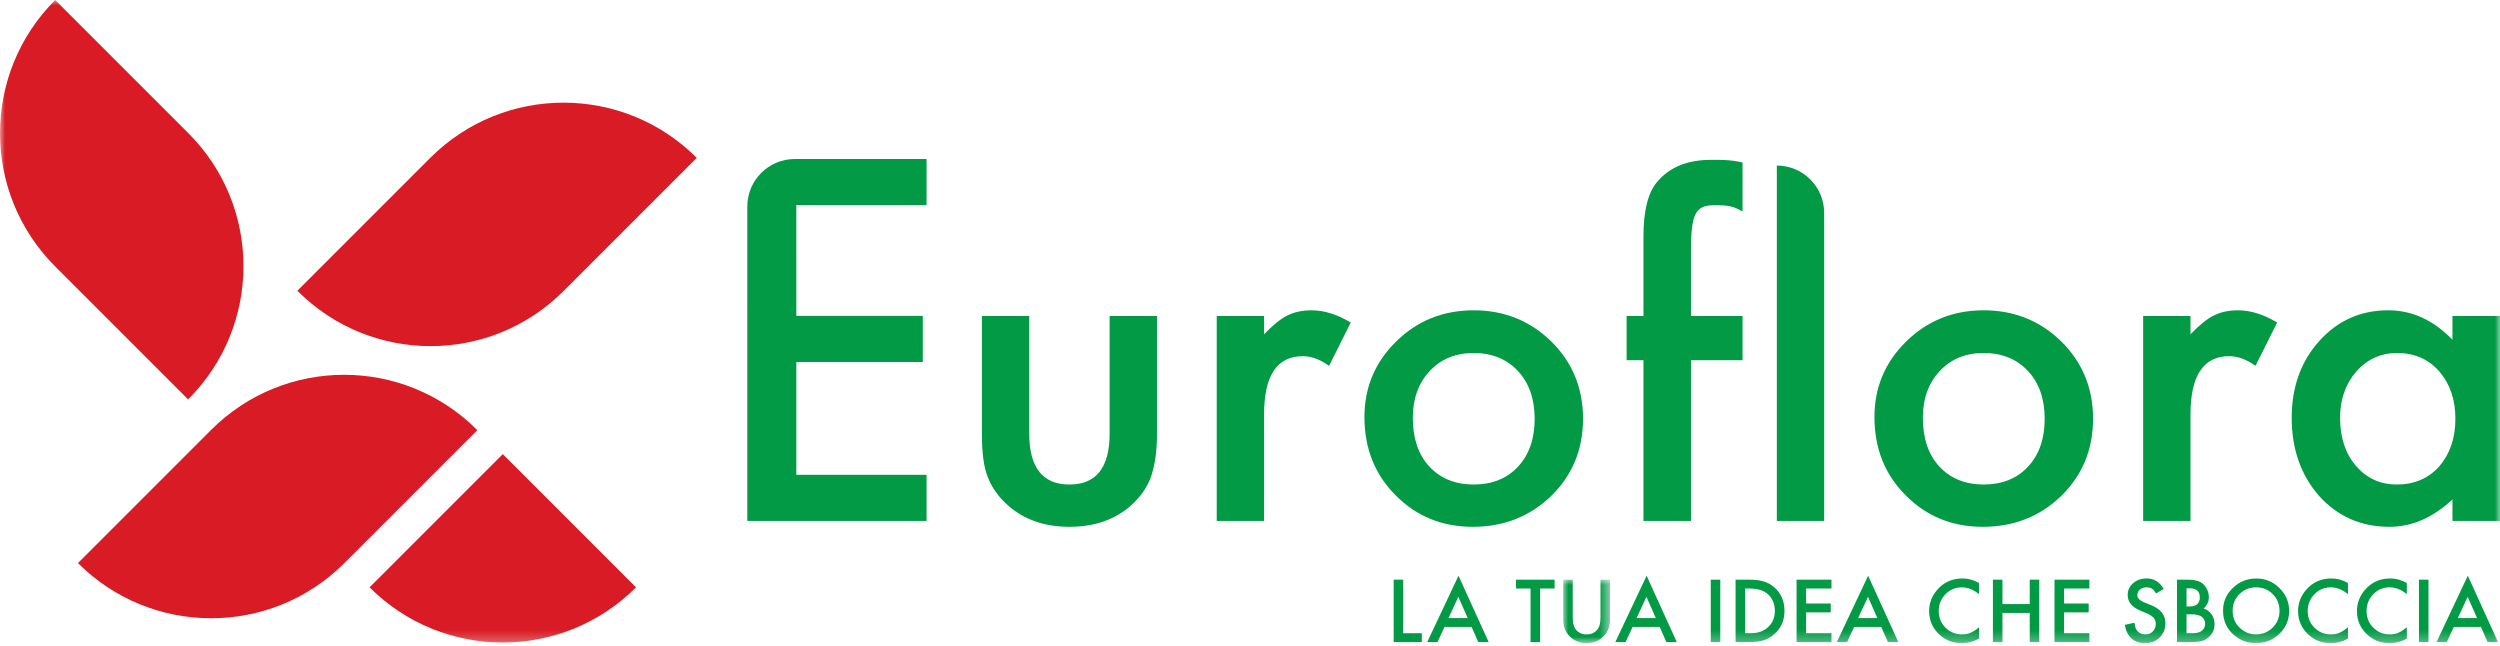 <?xml version="1.0" encoding="UTF-8"?>
<svg width="240px" height="62px" viewBox="0 0 240 62" version="1.1" xmlns="http://www.w3.org/2000/svg" xmlns:xlink="http://www.w3.org/1999/xlink">
    <title>B18895AE-9DDB-4F39-822E-6DD727650C03</title>
    <defs>
        <polygon id="path-1" points="0 0 4.494 0 4.494 6.1 0 6.1"></polygon>
        <polygon id="path-3" points="0 61.747 240 61.747 240 0 0 0"></polygon>
    </defs>
    <g id="Page-1" stroke="none" stroke-width="1" fill="none" fill-rule="evenodd">
        <g id="HOME" transform="translate(-135, -89)">
            <g id="Group-38" transform="translate(135, 89)">
                <polygon id="Fill-1" fill="#039A46" points="133.792 55.648 133.792 61.639 136.494 61.639 136.494 60.789 134.708 60.789 134.708 55.648"></polygon>
                <path d="M137.012,61.639 L137.999,61.639 L138.676,60.183 L141.274,60.183 L141.912,61.639 L142.914,61.639 L140.016,55.271 L137.012,61.639 Z M139.999,57.296 L140.901,59.334 L139.057,59.334 L139.999,57.296 Z" id="Fill-2" fill="#039A46"></path>
                <polygon id="Fill-3" fill="#039A46" points="145.538 55.648 145.538 56.497 146.933 56.497 146.933 61.639 147.85 61.639 147.85 56.497 149.242 56.497 149.242 55.648"></polygon>
                <g id="Group-37">
                    <g id="Group-6" transform="translate(150.068, 55.648)">
                        <mask id="mask-2" fill="white">
                            <use xlink:href="#path-1"></use>
                        </mask>
                        <g id="Clip-5"></g>
                        <path d="M0.916,0 L0.916,3.608 C0.916,4.124 1.001,4.5 1.173,4.738 C1.427,5.082 1.785,5.254 2.245,5.254 C2.709,5.254 3.068,5.082 3.322,4.738 C3.493,4.507 3.579,4.131 3.579,3.608 L3.579,0 L4.494,0 L4.494,3.857 C4.494,4.488 4.295,5.008 3.897,5.417 C3.449,5.872 2.898,6.1 2.245,6.1 C1.593,6.1 1.044,5.872 0.598,5.417 C0.199,5.008 0,4.488 0,3.857 L0,0 L0.916,0 Z" id="Fill-4" fill="#039A46" mask="url(#mask-2)"></path>
                    </g>
                    <path d="M158.959,59.334 L158.057,57.296 L157.115,59.334 L158.959,59.334 Z M159.332,60.183 L156.733,60.183 L156.057,61.639 L155.069,61.639 L158.074,55.271 L160.972,61.639 L159.97,61.639 L159.332,60.183 Z" id="Fill-7" fill="#039A46"></path>
                    <mask id="mask-4" fill="white">
                        <use xlink:href="#path-3"></use>
                    </mask>
                    <g id="Clip-10"></g>
                    <polygon id="Fill-9" fill="#039A46" mask="url(#mask-4)" points="164.232 61.639 165.148 61.639 165.148 55.649 164.232 55.649"></polygon>
                    <path d="M167.531,60.789 L167.945,60.789 C168.355,60.789 168.698,60.747 168.97,60.661 C169.244,60.57 169.489,60.426 169.71,60.23 C170.161,59.824 170.386,59.295 170.386,58.643 C170.386,57.986 170.164,57.453 169.718,57.045 C169.317,56.68 168.725,56.498 167.945,56.498 L167.531,56.498 L167.531,60.789 Z M166.615,61.638 L166.615,55.648 L167.889,55.648 C168.5,55.648 168.982,55.707 169.336,55.826 C169.716,55.942 170.061,56.141 170.37,56.419 C170.997,56.984 171.31,57.724 171.31,58.643 C171.31,59.564 170.984,60.309 170.331,60.878 C170.003,61.162 169.661,61.36 169.3,61.472 C168.965,61.583 168.489,61.638 167.873,61.638 L166.615,61.638 Z" id="Fill-11" fill="#039A46" mask="url(#mask-4)"></path>
                    <polygon id="Fill-12" fill="#039A46" mask="url(#mask-4)" points="175.821 56.497 173.387 56.497 173.387 57.936 175.75 57.936 175.75 58.787 173.387 58.787 173.387 60.789 175.821 60.789 175.821 61.638 172.471 61.638 172.471 55.648 175.821 55.648"></polygon>
                    <path d="M180.225,59.334 L179.324,57.296 L178.381,59.334 L180.225,59.334 Z M180.599,60.183 L177.999,60.183 L177.323,61.639 L176.335,61.639 L179.341,55.271 L182.239,61.639 L181.236,61.639 L180.599,60.183 Z" id="Fill-13" fill="#039A46" mask="url(#mask-4)"></path>
                    <path d="M189.985,55.97 L189.985,57.041 C189.456,56.604 188.908,56.385 188.341,56.385 C187.717,56.385 187.192,56.606 186.765,57.048 C186.335,57.488 186.119,58.027 186.119,58.663 C186.119,59.291 186.335,59.821 186.765,60.254 C187.195,60.685 187.722,60.901 188.345,60.901 C188.668,60.901 188.941,60.85 189.168,60.747 C189.293,60.695 189.423,60.625 189.558,60.537 C189.693,60.449 189.836,60.343 189.985,60.219 L189.985,61.309 C189.461,61.601 188.911,61.747 188.334,61.747 C187.465,61.747 186.725,61.448 186.112,60.851 C185.501,60.248 185.196,59.521 185.196,58.67 C185.196,57.907 185.452,57.227 185.963,56.629 C186.592,55.897 187.406,55.531 188.404,55.531 C188.95,55.531 189.476,55.677 189.985,55.97" id="Fill-14" fill="#039A46" mask="url(#mask-4)"></path>
                    <polygon id="Fill-15" fill="#039A46" mask="url(#mask-4)" points="192.235 57.991 194.854 57.991 194.854 55.647 195.77 55.647 195.77 61.639 194.854 61.639 194.854 58.841 192.235 58.841 192.235 61.639 191.319 61.639 191.319 55.647 192.235 55.647"></polygon>
                    <polygon id="Fill-16" fill="#039A46" mask="url(#mask-4)" points="200.583 56.497 198.149 56.497 198.149 57.936 200.512 57.936 200.512 58.787 198.149 58.787 198.149 60.789 200.583 60.789 200.583 61.638 197.233 61.638 197.233 55.648 200.583 55.648"></polygon>
                    <path d="M207.721,56.54 L206.977,56.975 C206.838,56.736 206.706,56.581 206.579,56.509 C206.449,56.427 206.279,56.385 206.073,56.385 C205.819,56.385 205.607,56.456 205.439,56.598 C205.272,56.738 205.187,56.914 205.187,57.126 C205.187,57.419 205.408,57.654 205.849,57.832 L206.455,58.076 C206.947,58.273 207.307,58.513 207.536,58.797 C207.764,59.079 207.877,59.426 207.877,59.838 C207.877,60.389 207.692,60.845 207.319,61.204 C206.944,61.566 206.479,61.747 205.924,61.747 C205.397,61.747 204.961,61.593 204.619,61.286 C204.28,60.977 204.069,60.544 203.985,59.985 L204.913,59.784 C204.955,60.136 205.028,60.379 205.133,60.513 C205.322,60.772 205.597,60.901 205.959,60.901 C206.244,60.901 206.482,60.807 206.671,60.618 C206.859,60.429 206.954,60.19 206.954,59.9 C206.954,59.784 206.937,59.677 206.905,59.58 C206.872,59.483 206.82,59.394 206.752,59.312 C206.682,59.231 206.591,59.155 206.482,59.084 C206.372,59.013 206.241,58.944 206.088,58.88 L205.503,58.639 C204.672,58.292 204.256,57.786 204.256,57.118 C204.256,56.668 204.431,56.292 204.779,55.989 C205.127,55.683 205.561,55.531 206.08,55.531 C206.781,55.531 207.328,55.868 207.721,56.54" id="Fill-17" fill="#039A46" mask="url(#mask-4)"></path>
                    <path d="M209.907,60.789 L210.474,60.789 C210.887,60.789 211.192,60.709 211.386,60.548 C211.591,60.375 211.693,60.155 211.693,59.889 C211.693,59.63 211.594,59.413 211.398,59.237 C211.206,59.063 210.864,58.976 210.371,58.976 L209.907,58.976 L209.907,60.789 Z M209.907,58.22 L210.194,58.22 C210.535,58.22 210.784,58.146 210.944,57.998 C211.103,57.848 211.182,57.629 211.182,57.339 C211.182,57.058 211.1,56.843 210.938,56.698 C210.776,56.552 210.539,56.478 210.23,56.478 L209.907,56.478 L209.907,58.22 Z M208.991,61.638 L208.991,55.648 L209.904,55.648 C210.31,55.648 210.634,55.679 210.875,55.741 C211.118,55.803 211.324,55.907 211.492,56.055 C211.663,56.207 211.797,56.398 211.897,56.625 C211.999,56.856 212.051,57.088 212.051,57.324 C212.051,57.753 211.885,58.117 211.552,58.415 C211.874,58.523 212.127,58.713 212.314,58.985 C212.503,59.254 212.597,59.567 212.597,59.924 C212.597,60.391 212.429,60.788 212.094,61.111 C211.892,61.309 211.665,61.448 211.414,61.526 C211.139,61.601 210.794,61.638 210.38,61.638 L208.991,61.638 Z" id="Fill-18" fill="#039A46" mask="url(#mask-4)"></path>
                    <path d="M214.335,58.628 C214.335,59.289 214.56,59.834 215.012,60.262 C215.46,60.688 215.977,60.902 216.564,60.902 C217.202,60.902 217.739,60.685 218.177,60.25 C218.615,59.81 218.833,59.273 218.833,58.643 C218.833,58.005 218.618,57.468 218.185,57.037 C217.755,56.602 217.222,56.385 216.588,56.385 C215.957,56.385 215.423,56.602 214.988,57.037 C214.553,57.466 214.335,57.996 214.335,58.628 M213.412,58.616 C213.412,57.773 213.725,57.049 214.351,56.443 C214.975,55.838 215.724,55.535 216.6,55.535 C217.464,55.535 218.208,55.84 218.825,56.451 C219.447,57.061 219.758,57.795 219.758,58.65 C219.758,59.512 219.446,60.244 218.822,60.844 C218.196,61.446 217.439,61.747 216.552,61.747 C215.769,61.747 215.065,61.479 214.441,60.944 C213.755,60.352 213.412,59.576 213.412,58.616" id="Fill-19" fill="#039A46" mask="url(#mask-4)"></path>
                    <path d="M225.404,55.97 L225.404,57.041 C224.875,56.604 224.327,56.385 223.761,56.385 C223.136,56.385 222.612,56.606 222.184,57.048 C221.754,57.488 221.538,58.027 221.538,58.663 C221.538,59.291 221.754,59.821 222.184,60.254 C222.615,60.685 223.141,60.901 223.764,60.901 C224.087,60.901 224.361,60.85 224.587,60.747 C224.713,60.695 224.843,60.625 224.978,60.537 C225.113,60.449 225.255,60.343 225.404,60.219 L225.404,61.309 C224.88,61.601 224.331,61.747 223.753,61.747 C222.885,61.747 222.145,61.448 221.531,60.851 C220.92,60.248 220.615,59.521 220.615,58.67 C220.615,57.907 220.871,57.227 221.382,56.629 C222.011,55.897 222.825,55.531 223.823,55.531 C224.369,55.531 224.896,55.677 225.404,55.97" id="Fill-20" fill="#039A46" mask="url(#mask-4)"></path>
                    <path d="M231.055,55.97 L231.055,57.041 C230.526,56.604 229.978,56.385 229.412,56.385 C228.788,56.385 228.262,56.606 227.836,57.048 C227.405,57.488 227.19,58.027 227.19,58.663 C227.19,59.291 227.405,59.821 227.836,60.254 C228.266,60.685 228.792,60.901 229.415,60.901 C229.738,60.901 230.012,60.85 230.238,60.747 C230.364,60.695 230.494,60.625 230.629,60.537 C230.764,60.449 230.906,60.343 231.055,60.219 L231.055,61.309 C230.531,61.601 229.982,61.747 229.404,61.747 C228.536,61.747 227.796,61.448 227.182,60.851 C226.571,60.248 226.267,59.521 226.267,58.67 C226.267,57.907 226.522,57.227 227.033,56.629 C227.662,55.897 228.477,55.531 229.474,55.531 C230.02,55.531 230.547,55.677 231.055,55.97" id="Fill-21" fill="#039A46" mask="url(#mask-4)"></path>
                    <polygon id="Fill-22" fill="#039A46" mask="url(#mask-4)" points="232.219 61.639 233.135 61.639 233.135 55.649 232.219 55.649"></polygon>
                    <path d="M237.796,59.334 L236.894,57.296 L235.952,59.334 L237.796,59.334 Z M238.169,60.183 L235.57,60.183 L234.893,61.639 L233.906,61.639 L236.911,55.271 L239.809,61.639 L238.807,61.639 L238.169,60.183 Z" id="Fill-23" fill="#039A46" mask="url(#mask-4)"></path>
                    <path d="M5.297,0.001 C-1.756,7.054 -1.766,18.484 5.268,25.55 L5.268,25.55 L5.297,25.579 L18.058,38.34 L18.087,38.311 C25.134,31.262 25.134,19.837 18.087,12.79 L18.058,12.761 L5.297,0.001 Z" id="Fill-24" fill="#D81B24" mask="url(#mask-4)"></path>
                    <path d="M66.886,15.153 C59.833,8.1 48.403,8.09 41.336,15.124 L41.336,15.124 L41.307,15.153 L28.547,27.913 L28.576,27.942 C35.624,34.99 47.049,34.99 54.097,27.942 L54.125,27.913 L66.886,15.153 Z" id="Fill-25" fill="#D81B24" mask="url(#mask-4)"></path>
                    <path d="M7.484,54.056 C14.537,61.109 25.967,61.118 33.033,54.084 L33.033,54.084 L33.062,54.056 L45.823,41.295 L45.794,41.266 C38.745,34.219 27.32,34.219 20.273,41.266 L20.244,41.295 L7.484,54.056 Z" id="Fill-26" fill="#D81B24" mask="url(#mask-4)"></path>
                    <path d="M35.48,56.385 L35.48,56.385 C42.544,63.449 53.996,63.449 61.059,56.385 L48.269,43.595 L35.48,56.385 Z" id="Fill-27" fill="#D81B24" mask="url(#mask-4)"></path>
                    <path d="M88.95,19.687 L76.447,19.687 L76.448,30.325 L88.588,30.325 L88.588,34.749 L76.448,34.749 L76.448,45.584 L88.951,45.584 L88.951,50.008 L71.742,50.008 L71.741,19.826 C71.741,17.306 73.783,15.265 76.302,15.265 L88.95,15.265 L88.95,19.687 Z" id="Fill-28" fill="#039A46" mask="url(#mask-4)"></path>
                    <path d="M98.808,30.335 L98.808,41.625 C98.808,44.884 100.094,46.514 102.667,46.514 C105.238,46.514 106.524,44.884 106.524,41.625 L106.524,30.335 L111.07,30.335 L111.07,41.727 C111.07,43.302 110.874,44.663 110.484,45.806 C110.107,46.829 109.454,47.752 108.524,48.574 C106.988,49.907 105.036,50.574 102.667,50.574 C100.31,50.574 98.365,49.907 96.829,48.574 C95.886,47.752 95.219,46.829 94.829,45.806 C94.452,44.89 94.264,43.531 94.264,41.727 L94.264,30.335 L98.808,30.335 Z" id="Fill-29" fill="#039A46" mask="url(#mask-4)"></path>
                    <path d="M116.806,30.335 L121.351,30.335 L121.351,32.092 C122.186,31.217 122.926,30.618 123.573,30.295 C124.232,29.957 125.014,29.789 125.915,29.789 C127.114,29.789 128.366,30.18 129.673,30.961 L127.593,35.121 C126.73,34.503 125.888,34.193 125.067,34.193 C122.589,34.193 121.351,36.063 121.351,39.808 L121.351,50.008 L116.806,50.008 L116.806,30.335 Z" id="Fill-30" fill="#039A46" mask="url(#mask-4)"></path>
                    <path d="M135.631,40.111 C135.631,42.076 136.156,43.632 137.206,44.777 C138.283,45.935 139.704,46.513 141.468,46.513 C143.246,46.513 144.665,45.942 145.731,44.796 C146.795,43.653 147.326,42.123 147.326,40.211 C147.326,38.3 146.795,36.772 145.731,35.627 C144.652,34.469 143.233,33.889 141.468,33.889 C139.731,33.889 138.324,34.469 137.247,35.627 C136.169,36.785 135.631,38.279 135.631,40.111 M130.986,40.029 C130.986,37.189 132.003,34.771 134.036,32.778 C136.069,30.785 138.546,29.788 141.468,29.788 C144.404,29.788 146.895,30.792 148.942,32.799 C150.962,34.805 151.972,37.269 151.972,40.192 C151.972,43.14 150.956,45.612 148.922,47.605 C146.874,49.584 144.364,50.574 141.389,50.574 C138.438,50.574 135.967,49.565 133.974,47.542 C131.982,45.552 130.986,43.046 130.986,40.029" id="Fill-31" fill="#039A46" mask="url(#mask-4)"></path>
                    <path d="M162.334,34.576 L162.334,50.008 L157.77,50.008 L157.77,34.576 L156.155,34.576 L156.155,30.334 L157.77,30.334 L157.77,22.74 C157.77,20.261 158.201,18.512 159.063,17.488 C160.247,16.06 161.97,15.347 164.234,15.347 C165.042,15.347 166.001,15.304 167.284,15.599 L167.284,20.3 L166.818,20.059 C166.036,19.649 165.054,19.709 164.395,19.709 C163.586,19.709 163.043,19.999 162.76,20.578 C162.477,21.143 162.334,22.234 162.334,23.85 L162.334,30.334 L167.284,30.334 L167.284,34.576 L162.334,34.576 Z" id="Fill-32" fill="#039A46" mask="url(#mask-4)"></path>
                    <path d="M175.12,20.436 L175.12,50.008 L170.576,50.008 L170.576,15.892 C173.086,15.892 175.12,17.926 175.12,20.436" id="Fill-33" fill="#039A46" mask="url(#mask-4)"></path>
                    <path d="M184.594,40.111 C184.594,42.076 185.119,43.632 186.169,44.777 C187.246,45.935 188.668,46.513 190.431,46.513 C192.21,46.513 193.629,45.942 194.693,44.796 C195.757,43.653 196.289,42.123 196.289,40.211 C196.289,38.3 195.757,36.772 194.693,35.627 C193.616,34.469 192.196,33.889 190.431,33.889 C188.694,33.889 187.288,34.469 186.21,35.627 C185.132,36.785 184.594,38.279 184.594,40.111 M179.948,40.029 C179.948,37.189 180.965,34.771 182.998,32.778 C185.032,30.785 187.509,29.788 190.431,29.788 C193.366,29.788 195.858,30.792 197.905,32.799 C199.924,34.805 200.934,37.269 200.934,40.192 C200.934,43.14 199.918,45.612 197.884,47.605 C195.838,49.584 193.327,50.574 190.351,50.574 C187.401,50.574 184.93,49.565 182.937,47.542 C180.945,45.552 179.948,43.046 179.948,40.029" id="Fill-34" fill="#039A46" mask="url(#mask-4)"></path>
                    <path d="M205.742,30.335 L210.287,30.335 L210.287,32.092 C211.122,31.217 211.863,30.618 212.509,30.295 C213.169,29.957 213.95,29.789 214.853,29.789 C216.05,29.789 217.302,30.18 218.609,30.961 L216.529,35.121 C215.666,34.503 214.825,34.193 214.003,34.193 C211.527,34.193 210.287,36.063 210.287,39.808 L210.287,50.008 L205.742,50.008 L205.742,30.335 Z" id="Fill-35" fill="#039A46" mask="url(#mask-4)"></path>
                    <path d="M224.649,40.111 C224.649,41.997 225.152,43.531 226.163,44.717 C227.201,45.914 228.507,46.513 230.082,46.513 C231.766,46.513 233.125,45.935 234.163,44.777 C235.199,43.578 235.718,42.057 235.718,40.211 C235.718,38.366 235.199,36.845 234.163,35.646 C233.125,34.475 231.779,33.889 230.123,33.889 C228.56,33.889 227.254,34.482 226.204,35.667 C225.167,36.866 224.649,38.347 224.649,40.111 L224.649,40.111 Z M235.435,30.334 L240,30.334 L240,50.008 L235.435,50.008 L235.435,47.947 C233.562,49.698 231.55,50.574 229.395,50.574 C226.674,50.574 224.426,49.591 222.648,47.626 C220.884,45.618 220.003,43.114 220.003,40.111 C220.003,37.162 220.884,34.704 222.648,32.738 C224.412,30.772 226.621,29.788 229.274,29.788 C231.563,29.788 233.617,30.732 235.435,32.617 L235.435,30.334 Z" id="Fill-36" fill="#039A46" mask="url(#mask-4)"></path>
                </g>
            </g>
        </g>
    </g>
</svg>